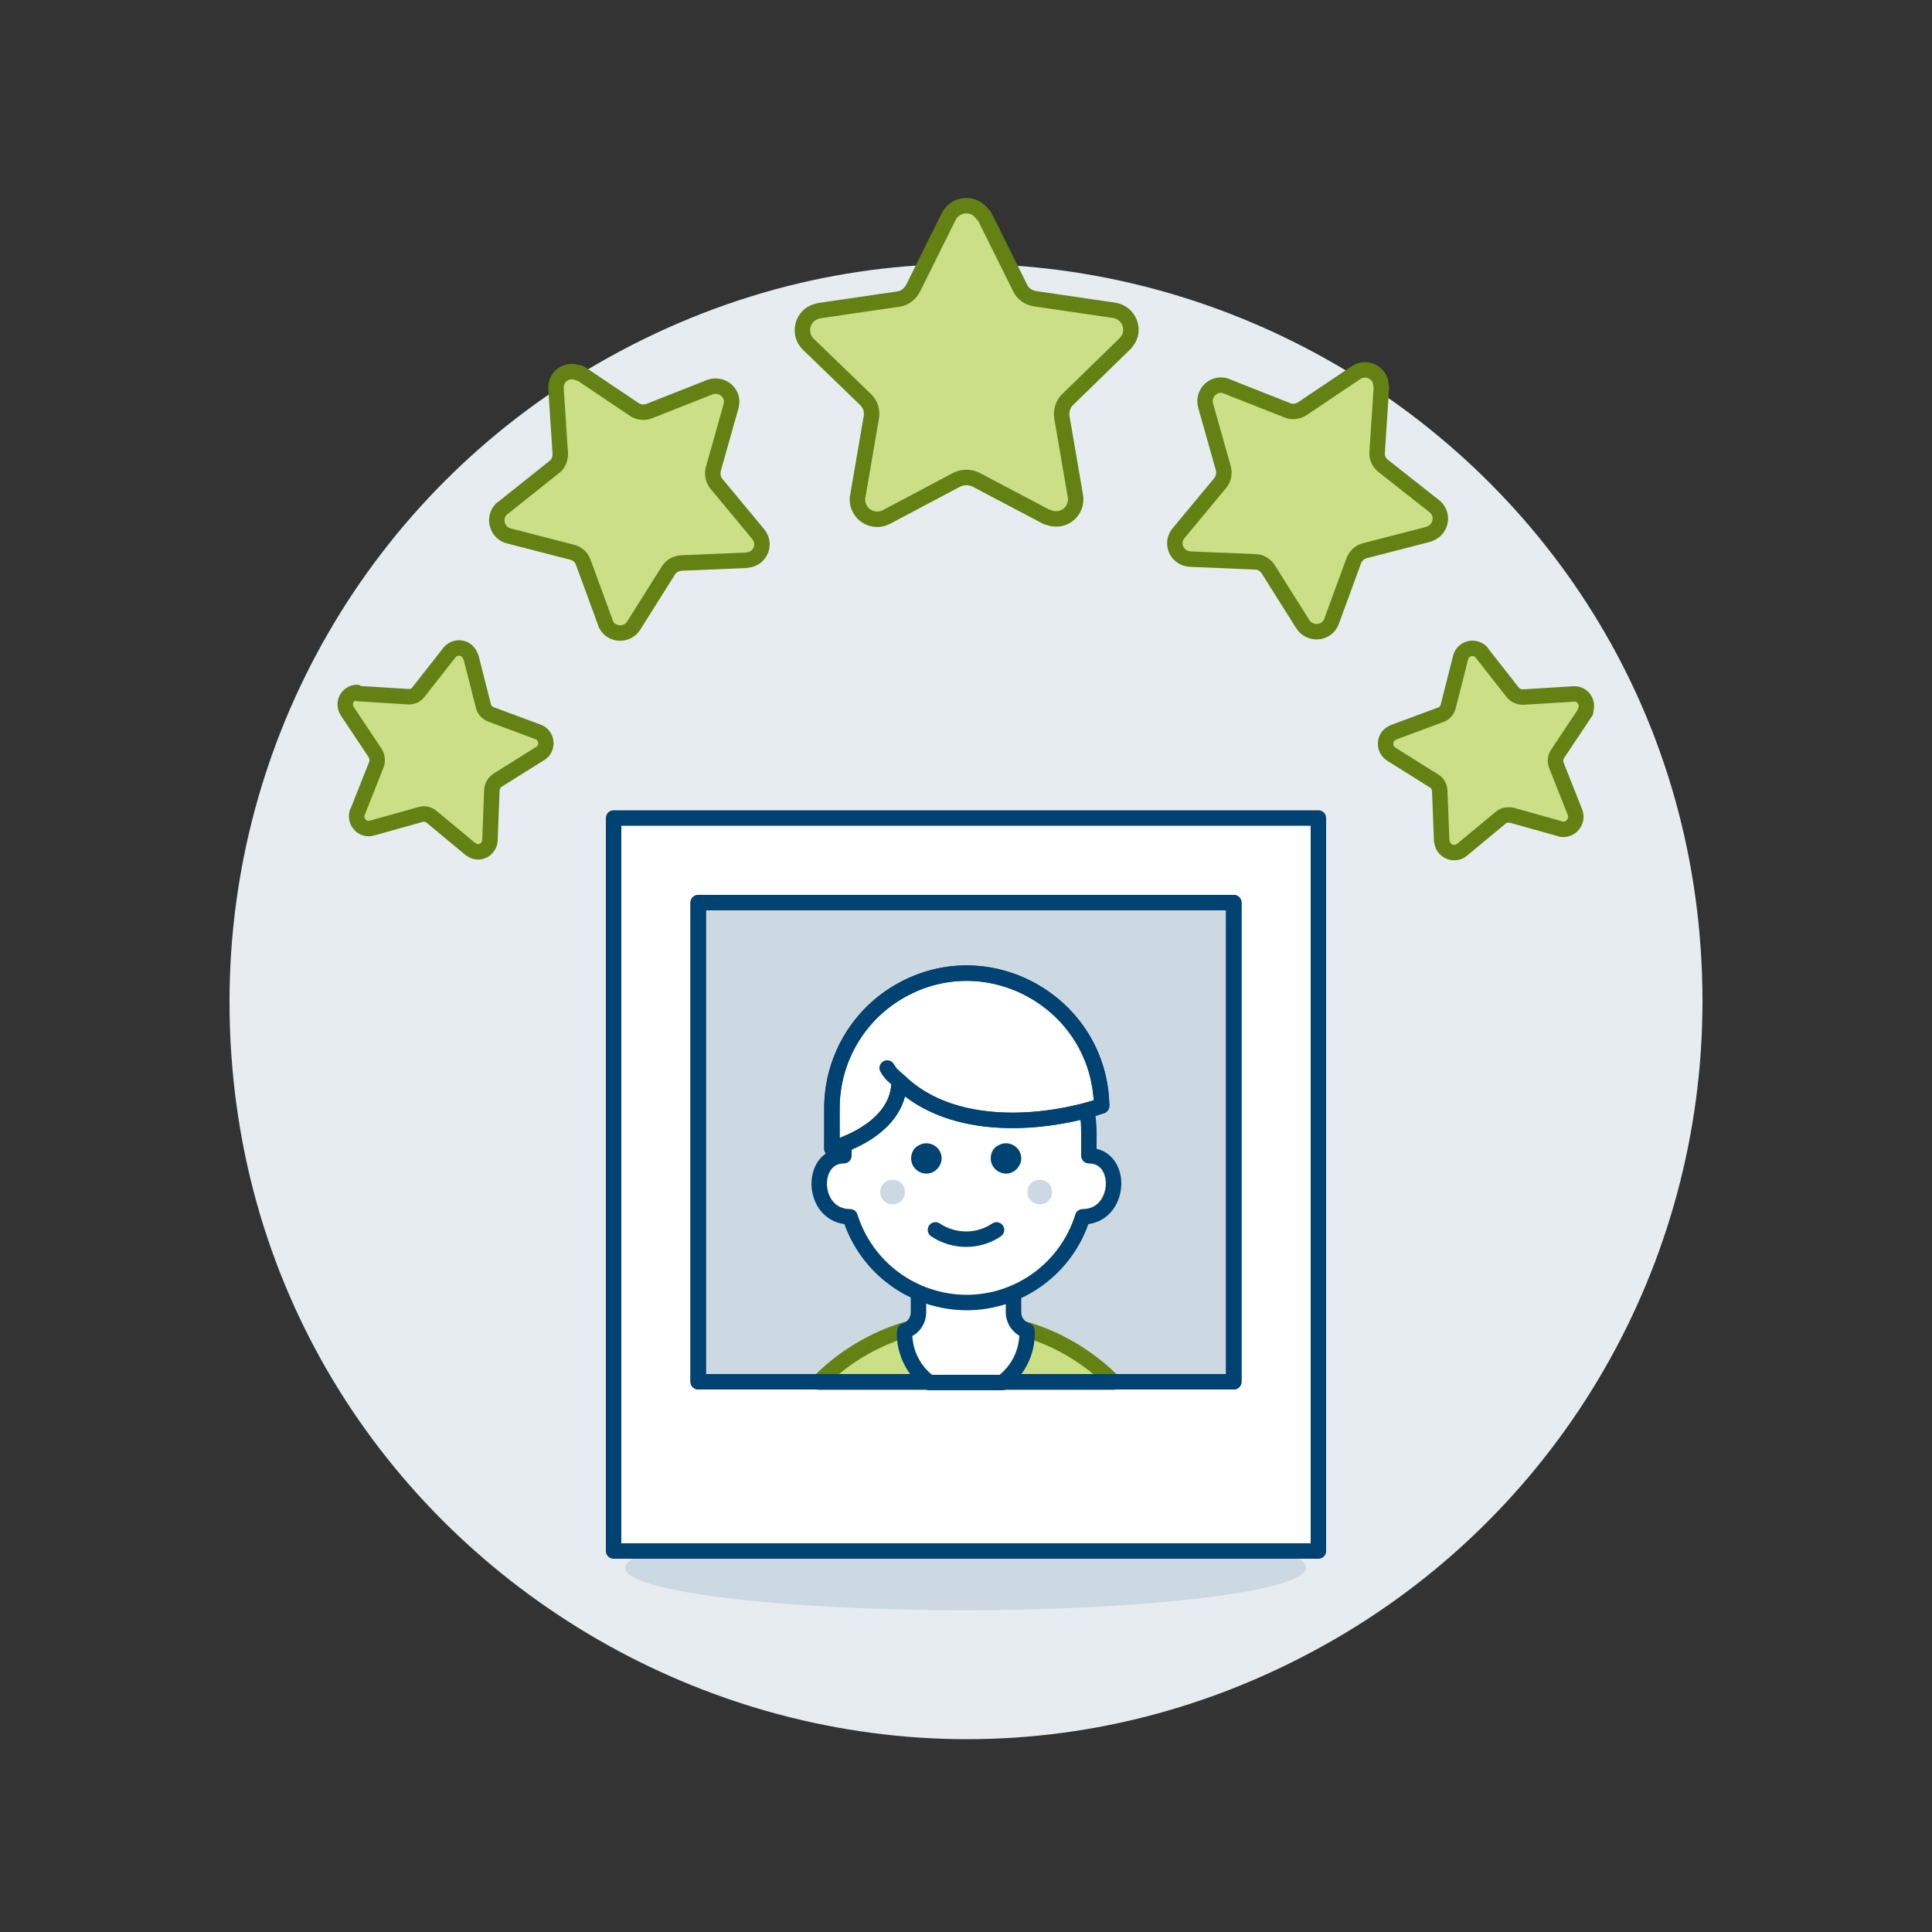 <?xml version="1.0" encoding="UTF-8"?>
<svg xmlns="http://www.w3.org/2000/svg" xmlns:xlink="http://www.w3.org/1999/xlink" version="1.1" id="Avatar-Frame-Star-2--Streamline-Ux.svg" x="0px" y="0px" viewBox="0 0 500 500" style="enable-background:new 0 0 500 500;" xml:space="preserve">
<rect x="0" y="0" width="500" height="500" fill="#333333" stroke="none"/>
<style type="text/css">
	.st0{fill:#E7ECF1;}
	.st1{fill:#CCD9E2;}
	.st2{fill:#FFFFFF;stroke:#004272;stroke-width:4;stroke-linejoin:round;}
	.st3{fill:#CCD9E2;stroke:#004272;stroke-width:4;stroke-linejoin:round;}
	.st4{fill:#CBDF86;stroke:#648213;stroke-width:4;stroke-linejoin:round;}
	.st5{fill:none;stroke:#004272;stroke-width:4;stroke-linejoin:round;}
	.st6{fill:#004272;}
	.st7{fill:none;stroke:#004272;stroke-width:4;stroke-linecap:round;stroke-linejoin:round;}
</style>
<g>
	<path class="st0" d="M59.4,259.2c0,146.8,158.8,238.4,285.9,165.1c59-34.1,95.3-96.9,95.3-165.1c0-146.8-158.8-238.4-285.9-165.1   C95.7,128.2,59.4,191,59.4,259.2z"></path>
	<path class="st1" d="M161.8,405.7c-0.1,8.5,73.4,13.8,132.1,9.5c27.3-2,44.2-5.6,44.1-9.5c0.1-8.5-73.4-13.8-132.1-9.5   C178.7,398.2,161.8,401.8,161.8,405.7z"></path>
	<path class="st2" d="M158.8,211.7h182.4v189.7H158.8V211.7z"></path>
	<path class="st3" d="M180.7,233.6h138.6v124H180.7V233.6z"></path>
	<path class="st4" d="M254.8,56l9.2,18.5c0.7,1.5,2.1,2.5,3.8,2.8l20.5,3c3.9,0.6,5.7,5.1,3.3,8.1c-0.2,0.2-0.2,0.3-0.4,0.5   l-14.9,14.5c-1.2,1.1-1.7,2.9-1.5,4.5l3.5,20.4c0.7,3.9-3,7-6.7,5.7c-0.2-0.1-0.4-0.2-0.7-0.2l-18.4-9.7c-1.5-0.7-3.3-0.7-4.8,0   l-18.3,9.7c-3.4,1.8-7.6-0.7-7.5-4.7c0-0.2,0-0.4,0.1-0.7l3.5-20.4c0.3-1.6-0.2-3.3-1.4-4.5l-14.9-14.4c-2.8-2.7-1.6-7.5,2.1-8.5   c0.2-0.1,0.4-0.1,0.7-0.2l20.5-3c1.6-0.2,3-1.3,3.8-2.8l9.2-18.5c1.7-3.5,6.6-3.9,8.8-0.6C254.6,55.6,254.7,55.9,254.8,56z"></path>
	<path class="st4" d="M357.5,100.3l-1.1,16.8c-0.1,1.4,0.5,2.6,1.6,3.5l13.2,10.4c2.5,2,1.9,5.9-1.1,7.1c-0.2,0.1-0.3,0.1-0.5,0.2   l-16.3,4.2c-1.3,0.3-2.4,1.3-2.9,2.5l-5.8,15.8c-1.1,3-5,3.6-7.1,1.2c-0.1-0.2-0.2-0.2-0.3-0.4l-9-14.3c-0.7-1.1-2-1.9-3.4-1.9   l-16.8-0.7c-3.2-0.2-5-3.6-3.3-6.3c0.1-0.2,0.2-0.3,0.3-0.4l10.8-13c0.9-1.1,1.1-2.5,0.8-3.8l-4.6-16.3c-0.8-3,1.9-5.9,5-5.1   c0.2,0.1,0.3,0.1,0.5,0.2l15.7,6.2c1.2,0.5,2.7,0.3,3.8-0.4l14-9.4c2.6-1.7,6.2,0,6.4,3.2C357.5,99.9,357.5,100.2,357.5,100.3z"></path>
	<path class="st4" d="M410.3,184.3l-7.2,10.8c-0.6,0.9-0.7,2-0.3,3l4.8,12.1c0.9,2.3-1,4.7-3.4,4.4c-0.2,0-0.2-0.1-0.4-0.1   l-12.5-3.5c-1-0.2-2.1-0.1-2.9,0.6l-10,8.3c-1.9,1.6-4.8,0.5-5.2-1.9c0-0.2,0-0.2-0.1-0.4l-0.5-13c-0.1-1.1-0.6-2-1.5-2.5l-11-6.9   c-2.1-1.3-2-4.4,0.2-5.5c0.2-0.1,0.2-0.1,0.4-0.2l12.1-4.5c1-0.3,1.7-1.1,2-2.2l3.2-12.6c0.6-2.4,3.5-3.2,5.3-1.5   c0.1,0.1,0.2,0.2,0.2,0.3l8,10.2c0.7,0.8,1.6,1.2,2.7,1.2l13-0.8c2.5-0.2,4.1,2.4,3,4.6C410.4,184.1,410.4,184.2,410.3,184.3z"></path>
	<path class="st4" d="M150.2,96.6l14,9.4c1.1,0.7,2.5,0.9,3.8,0.4l15.7-6.2c3-1.1,6.1,1.3,5.6,4.4c0,0.2-0.1,0.3-0.1,0.5l-4.6,16.3   c-0.3,1.3-0.1,2.7,0.8,3.8l10.8,13c2.1,2.5,0.7,6.2-2.5,6.7c-0.2,0-0.3,0.1-0.5,0.1l-16.8,0.7c-1.4,0.1-2.6,0.7-3.4,1.9l-9,14.3   c-1.7,2.7-5.7,2.5-7.1-0.2c-0.1-0.2-0.2-0.3-0.2-0.5l-5.8-15.8c-0.5-1.3-1.6-2.2-2.9-2.5l-16.3-4.2c-3-0.7-4.2-4.6-2-6.9   c0.2-0.2,0.2-0.2,0.4-0.3l13.3-10.6c1.1-0.8,1.6-2.1,1.6-3.5l-1.1-16.8c-0.2-3.2,3-5.4,5.9-4C149.9,96.4,150,96.5,150.2,96.6z"></path>
	<path class="st4" d="M92.6,179.5l13,0.8c1.1,0.1,2.1-0.4,2.7-1.2l8-10.2c1.5-1.9,4.5-1.5,5.4,0.8c0.1,0.2,0.1,0.2,0.2,0.4l3.2,12.6   c0.2,1,1,1.8,2,2.2l12.1,4.5c2.3,0.8,2.8,3.9,0.9,5.4c-0.1,0.1-0.2,0.2-0.3,0.2l-11,6.9c-0.9,0.6-1.4,1.5-1.5,2.5l-0.5,13   c-0.1,2.5-2.8,3.9-4.8,2.5c-0.1-0.1-0.2-0.2-0.3-0.2l-10-8.3c-0.8-0.7-1.9-0.9-2.9-0.6l-12.5,3.5c-2.4,0.7-4.5-1.5-3.9-3.9   c0-0.2,0.1-0.2,0.2-0.4l4.8-12.1c0.4-1,0.2-2.1-0.3-3l-7.2-10.8c-1.4-2.1,0-4.8,2.4-4.9C92.2,179.4,92.4,179.4,92.6,179.5z"></path>
	<path class="st4" d="M288.2,357.7c-21.1-21.2-55.3-21.2-76.3,0H288.2z"></path>
	<path class="st5" d="M180.7,233.6h138.6v124H180.7V233.6z"></path>
	<path class="st2" d="M265.8,344.4c-2.1-0.7-3.5-2.6-3.5-4.8v-14.2h-24.6v14.2c0,2.2-1.4,4.2-3.5,4.8c0,0.2-0.1,0.4-0.1,0.7   c0,5,2.4,9.7,6.4,12.7h18.9c4-3,6.4-7.7,6.4-12.7C265.8,344.8,265.8,344.5,265.8,344.4z"></path>
	<path class="st2" d="M250.1,337.1c13.8,0,26-9,30.1-22.2c10,0,10.7-15.8,1.6-15.8v-6.3c-0.3-24.4-26.9-39.3-47.9-26.9   c-9.5,5.7-15.4,15.8-15.5,26.9v6.3c-9,0-8.5,15.8,1.6,15.8l0,0C224.1,328,236.2,337,250.1,337.1z"></path>
	<path class="st6" d="M235.8,299.8c0,3,3.3,4.9,5.9,3.4c1.2-0.7,2-2.1,2-3.4c0-3-3.3-4.9-5.9-3.4C236.5,297,235.8,298.3,235.8,299.8   z"></path>
	<path class="st6" d="M256.4,299.8c0,3,3.3,4.9,5.9,3.4c1.2-0.7,2-2.1,2-3.4c0-3-3.3-4.9-5.9-3.4C257.1,297,256.4,298.3,256.4,299.8   z"></path>
	<path class="st1" d="M227.8,308.5c0,2.5,2.6,3.9,4.8,2.8c1-0.6,1.6-1.6,1.6-2.8c0-2.5-2.6-3.9-4.8-2.8   C228.4,306.3,227.8,307.3,227.8,308.5z"></path>
	<path class="st1" d="M265.9,308.5c0,2.5,2.6,3.9,4.8,2.8c1-0.6,1.6-1.6,1.6-2.8c0-2.5-2.6-3.9-4.8-2.8   C266.5,306.3,265.9,307.3,265.9,308.5z"></path>
	<path class="st7" d="M242.1,318.3c4.8,3.2,11.1,3.2,15.8,0"></path>
	<path class="st2" d="M232.7,279.8c13.9,13.5,37.9,11.2,52.4,6.4c-0.5-26.8-29.8-43.2-52.9-29.3c-10.3,6.2-16.7,17.3-16.9,29.4v11   C215.2,297.2,232.7,292.9,232.7,279.8"></path>
	<path class="st7" d="M232.7,279.8c13.9,13.5,37.9,11.2,52.4,6.4c-0.5-26.8-29.8-43.2-52.9-29.3c-10.3,6.2-16.7,17.3-16.9,29.4v11   C215.2,297.2,232.7,292.9,232.7,279.8"></path>
	<path class="st7" d="M232.7,279.8c-1.6-1.6-1.8-1.3-3.1-3.4"></path>
</g>
</svg>
